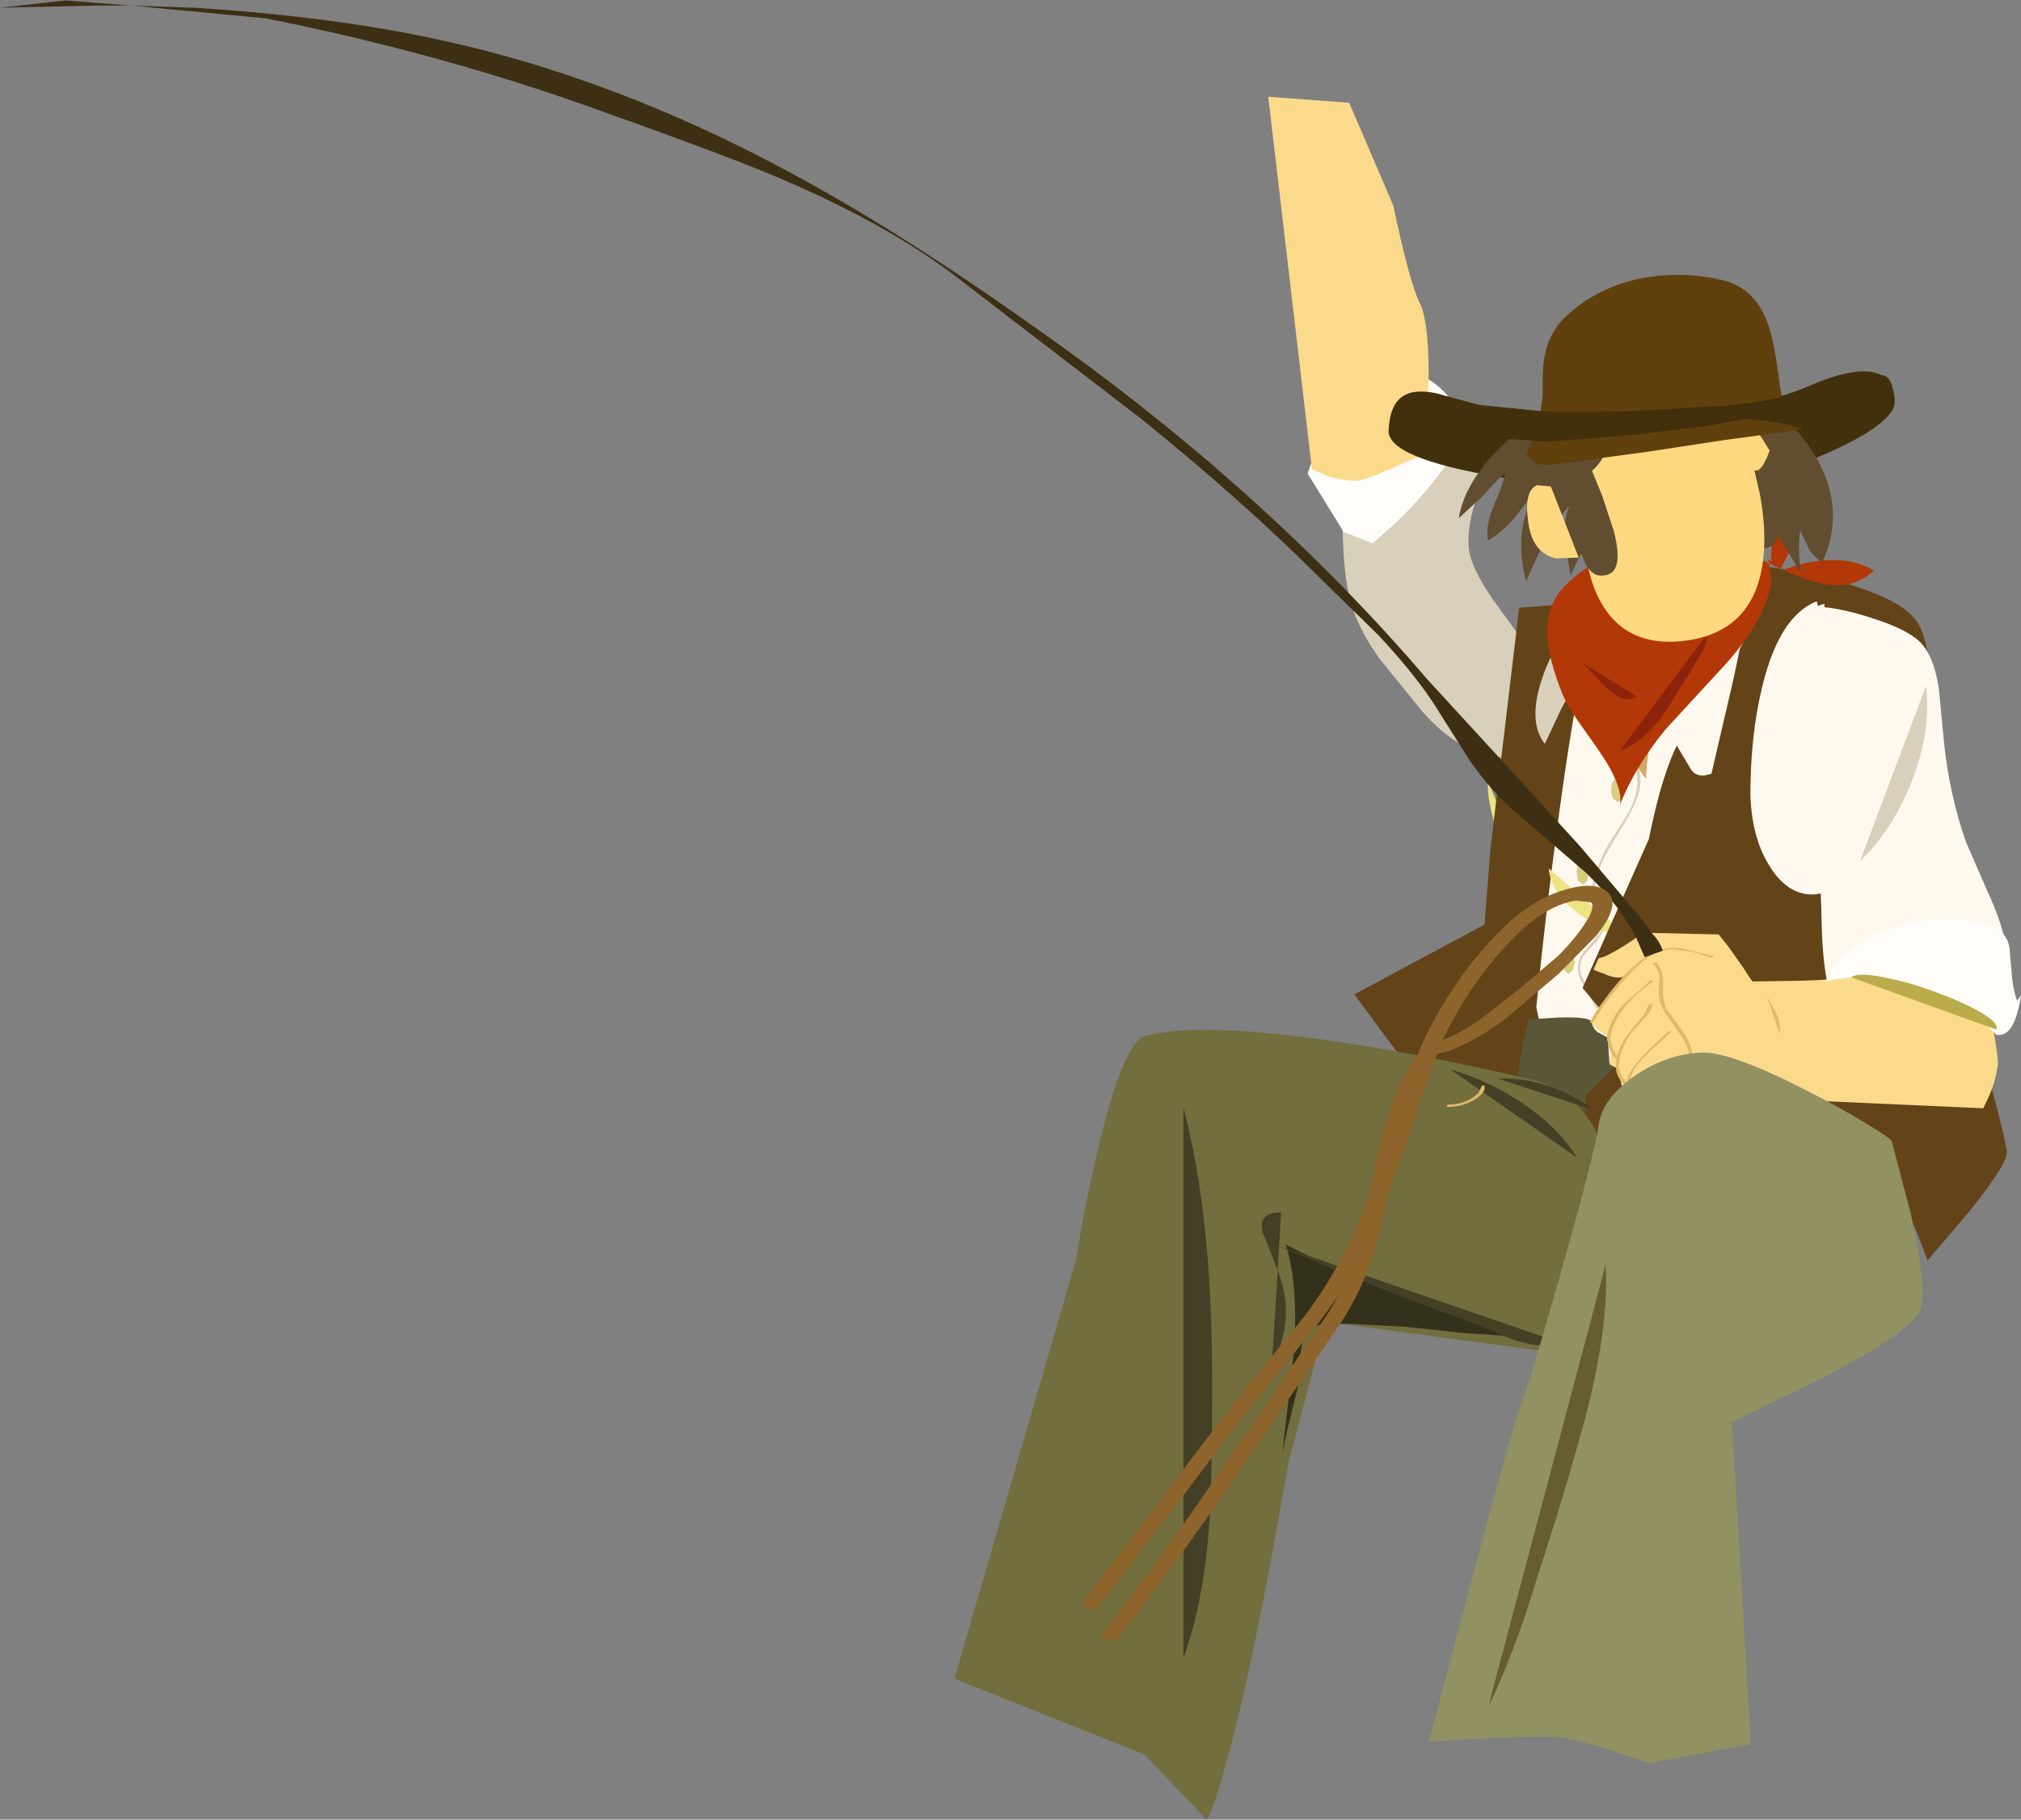 <?xml version="1.0" encoding="UTF-8" standalone="no"?>
<svg xmlns:xlink="http://www.w3.org/1999/xlink" height="212.45px" width="236.0px" xmlns="http://www.w3.org/2000/svg">
  <rect width="100%" height="100%" fill="#808080" stroke="none"/>
  <g transform="matrix(1.0, 0.0, 0.0, 1.0, 0.0, 0.0)">
    <path d="M175.6 99.15 Q173.6 94.25 173.75 91.15 L179.8 106.0 Q177.6 103.9 175.6 99.15" fill="#ede383" fill-rule="evenodd" stroke="none"/>
    <path d="M193.6 68.35 L203.85 69.3 Q213.8 70.5 216.15 71.4 L220.55 73.0 Q222.4 73.75 223.1 75.0 223.55 75.75 224.1 82.65 224.7 89.7 224.95 98.25 225.7 120.8 223.7 127.1 222.6 130.4 216.5 132.3 211.4 133.9 203.5 134.45 196.85 134.85 190.5 134.4 184.55 134.0 183.3 133.2 181.4 132.0 179.65 128.55 L178.3 125.4 179.4 117.6 177.2 116.4 Q175.0 114.9 175.0 113.5 175.0 112.8 176.1 112.0 L178.2 110.65 179.65 109.25 Q180.0 108.4 178.85 107.6 176.65 106.0 176.9 103.0 177.6 99.95 177.45 98.95 177.1 96.5 177.95 86.75 178.9 75.7 180.5 73.9 182.3 71.9 186.65 70.2 190.65 68.55 193.6 68.35" fill="#fff8ee" fill-rule="evenodd" stroke="none"/>
    <path d="M174.3 69.95 L177.85 74.85 Q179.8 77.75 180.0 80.25 180.2 83.1 178.55 84.9 L177.0 86.5 Q176.05 87.45 175.7 88.65 L172.1 87.2 Q169.85 87.2 166.15 83.15 L161.05 76.85 Q158.55 73.35 157.65 70.05 156.95 67.3 156.8 62.55 156.8 61.25 156.1 59.0 L155.0 55.45 Q154.0 51.4 156.95 50.15 158.25 49.55 160.5 49.5 L164.65 49.6 Q169.9 49.8 171.75 47.95 174.1 50.7 173.8 53.25 173.6 54.85 172.3 58.5 171.15 62.15 171.6 64.6 172.1 66.75 174.3 69.95" fill="#d8d0ba" fill-rule="evenodd" stroke="none"/>
    <path d="M162.3 61.65 L160.3 63.45 156.9 62.1 152.7 55.3 153.7 52.35 Q155.15 48.95 157.75 46.45 162.5 41.75 166.75 44.25 168.9 45.55 170.1 47.75 172.25 50.7 166.45 57.35 164.7 59.5 162.3 61.65" fill="#fffdfa" fill-rule="evenodd" stroke="none"/>
    <path d="M173.35 107.95 L174.05 99.1 177.4 70.95 187.4 70.2 Q185.05 72.75 182.0 95.45 180.45 106.8 179.4 117.6 L182.2 130.9 169.65 131.65 158.15 116.1 173.35 107.95" fill="#634318" fill-rule="evenodd" stroke="none"/>
    <path d="M187.4 83.9 L187.5 83.8 187.7 83.8 Q188.05 84.6 189.15 85.8 L190.6 87.7 Q191.95 90.4 191.4 92.45 190.95 94.2 189.15 97.05 187.25 100.05 186.75 101.55 L186.3 103.15 Q186.15 104.1 186.4 104.8 L186.9 105.85 187.3 106.85 Q187.6 107.75 187.4 108.45 L186.55 109.8 185.0 111.5 Q184.3 112.5 184.6 113.7 L185.5 115.7 186.65 117.65 186.55 117.75 186.35 117.7 184.5 114.3 Q183.8 112.2 185.25 110.8 L186.85 108.9 Q187.45 107.8 186.85 106.55 L186.05 104.7 Q185.8 103.7 186.05 102.8 186.8 100.15 188.2 97.95 L189.75 95.55 Q190.65 94.1 190.95 92.95 191.4 91.4 191.05 89.8 190.75 88.2 189.7 86.95 L188.45 85.5 187.4 83.9" fill="#d8d0ba" fill-rule="evenodd" stroke="none"/>
    <path d="M182.45 112.25 L182.65 111.2 Q182.85 110.8 183.15 110.8 L183.65 111.2 183.9 112.25 183.65 113.3 183.15 113.7 182.65 113.3 182.45 112.25" fill="#d8cd7c" fill-rule="evenodd" stroke="none"/>
    <path d="M187.55 108.85 L184.55 106.85 Q181.1 104.3 180.85 101.4 L201.75 119.35 Q195.45 115.9 190.25 111.0 L187.55 108.85" fill="#ede383" fill-rule="evenodd" stroke="none"/>
    <path d="M178.55 119.0 L182.15 118.8 Q185.75 118.7 185.85 119.35 186.0 120.05 186.55 120.5 L187.75 121.15 187.95 124.25 192.5 119.85 200.95 121.05 211.7 122.9 Q212.7 123.2 214.6 122.9 L218.15 122.25 Q222.5 121.5 223.15 122.9 224.2 125.3 225.2 130.85 226.35 137.15 225.6 139.6 224.8 142.35 220.25 146.35 215.75 150.4 213.65 150.2 L176.05 146.55 176.6 138.85 Q177.2 131.3 177.2 128.2 177.2 124.9 177.9 121.6 L178.55 119.0" fill="#5a5738" fill-rule="evenodd" stroke="none"/>
    <path d="M184.55 68.6 L184.55 69.85 Q184.8 68.5 185.8 67.3 186.95 65.85 188.15 66.25 189.35 66.5 189.25 68.35 L188.75 71.25 Q188.05 75.65 187.95 78.3 187.8 82.35 188.75 85.3 187.5 84.25 186.7 82.7 L185.1 79.2 Q183.55 80.3 182.3 82.8 L180.4 86.85 Q178.1 83.95 180.6 77.8 L182.85 72.85 Q184.2 70.0 184.55 68.6" fill="#d8d0ba" fill-rule="evenodd" stroke="none"/>
    <path d="M187.75 78.65 L192.6 80.6 192.75 86.85 192.55 87.65 Q192.3 88.9 192.2 90.9 191.0 89.4 189.55 86.8 L188.3 84.5 187.75 78.65" fill="#cea865" fill-rule="evenodd" stroke="none"/>
    <path d="M211.15 89.25 L211.75 89.7 Q211.9 91.2 212.7 92.1 L214.3 93.9 Q215.65 95.95 217.0 100.35 219.25 108.3 217.6 114.35 216.95 117.3 214.6 119.85 211.75 122.95 209.25 120.6 208.5 120.0 208.4 118.45 L208.55 115.55 Q208.7 113.75 208.5 112.95 208.25 111.75 207.2 111.6 L209.4 106.35 Q210.65 103.4 210.5 100.55 208.55 100.7 209.65 95.95 L210.65 92.1 Q211.2 90.05 211.15 89.25" fill="#d8d0ba" fill-rule="evenodd" stroke="none"/>
    <path d="M206.25 66.15 L208.6 66.5 214.0 67.7 Q222.15 69.8 224.0 72.8 225.85 75.8 226.25 90.55 L226.25 104.65 230.3 118.8 Q234.35 133.2 234.35 134.6 234.35 136.0 229.75 141.7 L225.1 147.15 219.2 132.0 184.8 137.55 185.15 127.95 190.7 122.4 184.8 115.35 192.55 97.95 Q193.05 95.4 193.85 92.4 195.55 86.5 197.4 84.65 199.9 82.15 203.35 75.4 207.05 68.2 206.25 66.15" fill="#634318" fill-rule="evenodd" stroke="none"/>
    <path d="M218.1 94.25 Q217.45 99.8 215.25 102.45 213.25 104.85 210.7 104.35 208.2 103.85 206.45 100.8 204.55 97.6 204.4 92.8 204.4 85.8 205.8 80.1 207.8 71.9 212.15 70.2 L218.1 94.25" fill="#fff8ef" fill-rule="evenodd" stroke="none"/>
    <path d="M213.05 70.9 Q215.35 71.1 218.7 72.2 222.5 73.4 224.1 74.85 225.8 76.45 226.4 80.35 L227.0 86.55 Q227.6 92.6 229.55 98.25 L232.05 104.0 Q233.65 107.45 234.1 109.75 L234.25 111.55 234.55 113.3 Q222.75 113.65 213.85 116.45 212.8 113.5 212.7 107.05 212.6 100.55 211.55 97.65 209.85 100.45 209.4 97.45 209.15 95.25 209.45 92.8 210.7 87.95 210.95 85.1 L210.55 81.55 Q210.15 78.6 210.1 76.95 209.9 71.15 213.05 70.5 L213.05 70.9" fill="#fff8ee" fill-rule="evenodd" stroke="none"/>
    <path d="M203.95 114.6 L210.35 114.5 Q217.1 114.3 219.05 113.5 221.05 112.75 226.75 114.35 L232.1 116.15 232.25 117.3 Q233.35 123.2 233.3 124.15 233.15 125.85 232.35 127.8 L231.6 129.4 202.55 128.1 203.95 114.6" fill="#fbda8b" fill-rule="evenodd" stroke="none"/>
    <path d="M229.55 107.45 Q232.15 107.75 233.35 108.55 234.4 109.25 234.65 110.6 L234.9 113.4 Q235.0 115.35 235.55 116.85 L236.0 116.2 Q235.25 121.25 233.1 120.8 229.35 116.75 223.75 115.05 218.25 113.35 213.2 114.6 215.15 110.6 220.1 108.7 224.55 106.95 229.55 107.45" fill="#fffdfa" fill-rule="evenodd" stroke="none"/>
    <path d="M225.95 115.8 Q229.25 117.0 231.3 118.2 233.5 119.5 233.1 120.2 L216.15 114.1 Q217.0 113.5 219.95 114.1 222.65 114.6 225.95 115.8" fill="#baac4a" fill-rule="evenodd" stroke="none"/>
    <path d="M184.1 101.8 L184.3 100.8 Q184.5 100.35 184.85 100.35 185.15 100.35 185.35 100.8 L185.55 101.8 185.35 102.85 184.85 103.3 184.3 102.85 184.1 101.8" fill="#d8cd7c" fill-rule="evenodd" stroke="none"/>
    <path d="M165.8 35.4 Q167.0 37.9 166.8 45.8 L166.35 53.15 165.2 53.5 Q159.7 56.0 158.75 56.1 157.05 56.25 154.95 55.55 L153.2 54.8 148.1 11.3 157.55 12.0 162.7 24.0 Q164.6 33.0 165.8 35.4" fill="#fbda8b" fill-rule="evenodd" stroke="none"/>
    <path d="M11.35 0.65 L0.0 0.9 7.65 0.05 15.2 0.65 11.35 0.65 M121.1 38.4 Q133.8 47.3 145.2 57.45 157.1 68.1 166.7 79.35 L175.7 89.15 184.5 98.8 191.45 107.0 Q195.6 112.4 196.55 116.1 L195.6 118.8 Q194.45 117.35 193.3 114.6 L191.4 110.15 Q189.5 106.05 185.2 101.9 L177.3 95.1 Q174.25 92.55 171.7 88.9 L167.2 81.8 Q164.75 78.2 160.95 74.15 L153.9 67.25 Q145.2 58.55 133.2 48.85 L111.25 32.0 Q103.45 26.15 91.5 21.0 85.5 18.4 70.3 13.0 52.05 6.35 31.1 2.15 L23.2 1.4 15.3 0.65 15.2 0.65 22.7 0.9 Q35.2 1.7 45.5 3.5 57.3 5.6 67.8 9.3 81.65 14.1 95.45 21.9 106.9 28.3 121.1 38.4" fill="#3d2f13" fill-rule="evenodd" stroke="none"/>
    <path d="M191.95 108.9 L200.7 109.1 201.85 110.55 203.65 113.1 Q204.25 114.15 205.6 115.8 L208.2 118.7 206.35 126.55 204.9 128.55 Q204.4 129.2 200.6 128.0 L196.85 126.65 196.55 128.25 193.25 127.85 Q189.9 127.4 189.4 126.85 L189.1 125.65 189.1 124.9 187.95 124.25 188.25 121.35 187.05 120.55 Q185.8 119.65 185.8 119.15 185.8 118.6 187.9 116.2 L190.05 113.9 189.4 114.1 Q188.5 114.25 187.35 113.7 186.1 113.3 186.1 113.15 L186.7 111.85 Q187.35 111.85 189.7 110.4 L191.95 108.9" fill="#fbda8b" fill-rule="evenodd" stroke="none"/>
    <path d="M196.3 110.7 L200.15 111.65 200.05 111.75 199.8 111.8 197.75 111.15 195.6 110.85 Q194.05 110.8 192.65 111.65 191.6 112.3 190.35 113.65 187.55 116.7 186.05 119.3 L185.85 119.4 185.65 119.4 Q187.05 116.95 188.7 115.0 190.6 112.7 192.6 111.45 194.15 110.5 196.3 110.7" fill="#e0b869" fill-rule="evenodd" stroke="none"/>
    <path d="M196.45 120.35 Q197.5 121.85 197.65 123.15 L197.5 123.3 197.25 123.25 Q197.1 122.0 196.1 120.65 L194.45 118.25 Q193.6 116.85 193.7 115.75 L193.8 114.05 Q193.7 113.2 193.0 112.5 L193.1 112.4 193.4 112.4 Q194.25 113.2 194.2 114.95 194.15 117.0 194.6 117.8 L196.45 120.35" fill="#e0b869" fill-rule="evenodd" stroke="none"/>
    <path d="M192.75 114.45 L193.0 114.45 193.0 114.6 Q190.85 116.2 189.75 117.55 188.15 119.45 188.05 121.4 L187.85 121.55 Q187.65 121.6 187.65 121.45 187.75 119.45 189.4 117.45 L192.75 114.45" fill="#e0b869" fill-rule="evenodd" stroke="none"/>
    <path d="M187.75 121.45 L187.95 121.3 188.15 121.4 Q188.2 122.65 188.95 123.3 L188.9 123.5 188.65 123.55 Q187.8 122.8 187.75 121.45" fill="#e0b869" fill-rule="evenodd" stroke="none"/>
    <path d="M195.25 124.9 L199.45 127.45 Q201.25 128.25 202.35 128.35 L204.05 128.3 Q205.3 128.15 204.6 128.0 L204.7 127.9 Q204.85 127.8 204.95 127.8 L205.15 127.85 205.2 127.9 205.2 128.1 205.05 128.15 Q202.7 129.1 199.7 127.9 L194.9 125.05 195.0 124.95 195.25 124.9" fill="#e0b869" fill-rule="evenodd" stroke="none"/>
    <path d="M192.55 117.3 L192.75 117.2 192.95 117.2 Q193.05 117.75 192.1 118.85 L190.75 120.3 Q189.5 121.85 189.15 123.5 188.7 125.55 190.25 126.6 L190.1 126.7 189.85 126.75 Q188.55 125.8 188.7 124.1 188.8 122.75 189.75 121.2 L191.1 119.5 192.0 118.45 192.55 117.3" fill="#e0b869" fill-rule="evenodd" stroke="none"/>
    <path d="M195.0 120.4 Q195.2 120.4 195.15 120.5 192.95 122.4 191.7 123.75 189.4 126.3 191.2 127.3 L191.05 127.4 190.8 127.45 Q189.0 126.45 191.35 123.85 192.55 122.45 194.75 120.5 L195.0 120.4" fill="#e0b869" fill-rule="evenodd" stroke="none"/>
    <path d="M196.2 126.3 L196.4 126.15 196.6 126.2 Q197.25 128.05 194.55 128.15 192.25 128.2 190.85 127.5 190.7 127.4 190.9 127.35 L191.15 127.3 Q192.45 127.95 194.45 127.95 196.8 127.9 196.2 126.3" fill="#e0b869" fill-rule="evenodd" stroke="none"/>
    <path d="M194.9 125.0 L194.85 125.2 192.85 125.75 192.7 125.6 192.9 125.45 194.65 125.0 194.9 125.0" fill="#e0b869" fill-rule="evenodd" stroke="none"/>
    <path d="M193.9 125.7 L194.05 125.5 194.3 125.55 194.55 126.45 194.35 126.6 194.15 126.45 193.9 125.7" fill="#e0b869" fill-rule="evenodd" stroke="none"/>
    <path d="M206.35 116.3 L207.4 118.3 Q208.0 119.4 207.8 120.7 L206.35 116.3" fill="#e0b869" fill-rule="evenodd" stroke="none"/>
    <path d="M224.9 80.1 Q225.55 85.3 223.25 91.2 221.05 96.85 217.2 100.55 L224.9 80.1" fill="#d8d0ba" fill-rule="evenodd" stroke="none"/>
    <path d="M128.15 134.45 Q131.15 121.65 133.75 120.95 141.0 119.0 161.05 122.4 171.1 124.15 179.65 126.25 190.5 130.6 186.3 144.6 184.2 151.55 179.95 157.7 L154.9 154.35 153.9 157.7 150.45 170.8 Q146.45 194.1 143.25 205.6 141.7 211.35 140.9 212.45 L133.65 204.85 111.45 196.0 125.65 147.1 Q126.65 140.85 128.15 134.45" fill="#726e3d" fill-rule="evenodd" stroke="none"/>
    <path d="M179.9 156.6 L180.1 156.95 Q178.55 156.25 175.7 155.95 L171.05 155.65 164.1 154.9 157.15 154.55 154.2 154.65 Q152.95 154.9 152.35 156.2 151.9 157.0 151.8 158.85 L151.6 161.75 150.35 166.85 149.75 169.6 151.0 158.7 Q151.75 150.5 150.15 145.3 153.15 146.95 158.05 148.75 L166.25 151.6 173.0 154.5 Q177.25 156.35 179.9 156.6" fill="#33301c" fill-rule="evenodd" stroke="none"/>
    <path d="M171.05 154.1 Q161.0 150.6 149.35 145.45 L182.45 156.85 Q180.15 157.55 176.65 156.4 L171.05 154.1" fill="#444025" fill-rule="evenodd" stroke="none"/>
    <path d="M186.65 131.5 Q187.05 128.3 190.85 125.65 194.5 123.1 198.6 122.9 202.05 122.7 211.4 127.55 214.85 129.3 217.8 131.1 220.55 132.75 220.9 133.2 L223.1 141.6 Q225.1 150.55 224.25 152.95 223.35 155.4 212.7 160.95 L202.25 166.05 204.45 203.65 192.5 205.85 188.4 204.45 Q183.9 203.0 181.65 202.8 179.4 202.65 172.9 203.0 L166.85 203.35 171.85 184.5 Q176.95 165.45 177.45 164.4 178.2 162.9 182.15 149.0 186.25 134.55 186.65 131.5" fill="#919162" fill-rule="evenodd" stroke="none"/>
    <path d="M169.35 124.85 Q173.9 126.2 177.7 128.75 181.95 131.6 184.15 135.15 L169.35 124.85" fill="#444025" fill-rule="evenodd" stroke="none"/>
    <path d="M180.8 126.8 Q183.95 127.9 186.1 129.6 L174.95 125.95 Q177.6 125.75 180.8 126.8" fill="#444025" fill-rule="evenodd" stroke="none"/>
    <path d="M140.9 145.5 Q141.55 152.5 141.55 161.9 141.55 173.6 141.2 177.95 140.6 186.85 138.2 193.6 L138.2 129.3 Q140.1 136.6 140.9 145.5" fill="#444025" fill-rule="evenodd" stroke="none"/>
    <path d="M148.5 159.65 L149.2 148.3 Q150.3 151.2 150.15 153.8 150.0 156.45 148.5 159.65 M148.3 146.0 L147.45 143.9 Q146.85 141.55 149.6 141.55 L149.2 148.3 149.05 147.95 148.3 146.0" fill="#444025" fill-rule="evenodd" stroke="none"/>
    <path d="M185.8 162.8 Q184.65 167.7 181.65 177.45 L178.15 188.45 Q176.05 194.6 173.85 199.2 L174.0 198.65 174.1 198.1 187.5 147.65 Q187.85 153.9 185.8 162.8" fill="#665e30" fill-rule="evenodd" stroke="none"/>
    <path d="M166.1 122.4 Q166.6 121.85 167.55 122.05 168.5 122.3 167.85 123.05 165.4 126.0 164.0 130.65 163.3 132.9 162.1 139.1 161.2 143.95 160.1 147.25 158.65 151.4 156.4 154.7 L143.8 173.1 Q136.5 183.7 130.7 191.05 130.25 191.7 129.3 191.45 128.3 191.25 128.9 190.45 134.7 183.1 142.05 172.45 L154.6 154.05 Q156.95 150.65 158.35 145.95 L160.35 137.15 Q161.3 132.25 162.3 129.4 163.75 125.25 166.1 122.4" fill="#8e642d" fill-rule="evenodd" stroke="none"/>
    <path d="M173.15 118.8 L177.55 115.35 181.95 111.6 Q184.35 109.2 185.55 107.05 186.2 105.8 185.8 105.35 L184.0 105.15 Q181.4 105.55 178.6 107.8 176.65 109.4 174.35 112.15 170.55 116.85 168.5 121.4 170.65 120.6 173.15 118.8 M168.65 122.9 L167.8 123.0 165.95 128.25 163.9 134.55 161.25 141.6 Q159.7 145.4 158.0 148.4 156.4 151.3 153.9 154.55 L149.25 160.3 Q145.15 165.3 138.75 173.85 L128.4 187.45 Q127.95 188.05 127.0 187.85 126.05 187.6 126.6 186.85 L136.95 173.2 Q143.35 164.65 147.45 159.7 L152.35 153.65 Q154.9 150.2 156.55 147.1 159.45 141.4 162.25 133.2 L164.2 127.05 Q165.35 123.4 166.45 121.05 169.0 115.85 172.55 111.55 174.7 109.0 176.55 107.4 178.95 105.3 181.4 104.35 185.8 102.65 187.6 104.05 189.45 105.45 186.4 109.25 L182.0 113.7 175.75 119.0 Q172.0 121.75 168.65 122.9" fill="#8e642d" fill-rule="evenodd" stroke="none"/>
    <path d="M188.4 91.15 L188.9 90.75 Q189.2 90.75 189.4 91.15 L189.65 92.2 189.4 93.25 188.9 93.65 188.4 93.25 Q188.15 92.8 188.15 92.2 188.15 91.6 188.4 91.15" fill="#d8cd7c" fill-rule="evenodd" stroke="none"/>
    <path d="M173.0 126.85 L173.15 126.7 173.35 126.75 Q173.55 127.55 172.25 128.35 170.8 129.25 169.05 129.25 L168.9 129.15 169.1 128.95 Q170.8 128.95 172.0 128.15 L172.65 127.6 173.0 126.85" fill="#e0b869" fill-rule="evenodd" stroke="none"/>
    <path d="M190.95 109.2 Q190.1 107.1 190.65 106.55 L190.75 106.55 Q190.95 107.25 192.4 108.5 193.8 109.7 194.15 111.0 L192.05 111.75 190.95 109.2" fill="#3d2f13" fill-rule="evenodd" stroke="none"/>
    <path d="M202.0 65.75 L201.15 65.45 200.3 65.3 200.35 65.3 Q201.4 65.3 202.0 65.75 203.7 66.35 204.2 67.2 204.8 68.25 202.4 79.4 L199.85 90.35 199.0 90.55 Q198.0 90.6 197.5 89.9 L194.55 84.95 Q192.2 80.85 191.95 81.15 192.25 80.25 197.9 73.8 203.05 67.85 202.65 66.65 L202.0 65.75 M198.8 65.45 L198.75 65.85 198.6 65.45 198.8 65.45 198.9 65.0 200.3 65.3 198.8 65.45 M198.75 65.85 L198.85 67.6 Q198.7 68.75 198.15 69.15 L198.75 65.85" fill="#fff8ee" fill-rule="evenodd" stroke="none"/>
    <path d="M191.3 63.95 L200.75 63.7 Q202.25 63.9 204.55 64.9 L206.55 65.75 Q206.4 64.85 206.85 65.65 206.75 64.3 207.0 62.25 207.4 58.45 208.65 57.55 212.25 55.5 210.55 60.6 L208.95 64.45 207.95 66.4 208.2 66.55 Q210.95 65.5 213.35 65.4 216.45 65.25 218.85 66.6 L217.85 67.4 216.6 68.0 Q213.9 69.05 208.7 66.75 L208.2 66.55 207.75 66.7 207.95 66.4 206.9 65.95 207.2 67.25 206.9 65.9 206.55 65.75 206.6 65.95 206.9 67.85 Q206.1 72.45 201.5 77.55 L194.5 85.15 Q190.9 89.55 189.15 94.0 189.65 91.9 186.65 87.55 L184.25 84.15 Q182.95 82.25 182.5 81.15 180.85 77.05 180.7 74.4 180.45 70.55 182.95 68.2 186.15 65.0 191.3 63.95" fill="#b23808" fill-rule="evenodd" stroke="none"/>
    <path d="M197.4 78.45 L194.0 83.8 Q191.7 86.8 189.15 87.65 L198.95 74.55 Q199.75 74.15 198.85 75.95 L197.4 78.45" fill="#8c240c" fill-rule="evenodd" stroke="none"/>
    <path d="M191.1 81.3 Q189.85 82.3 187.7 80.4 L184.8 77.4 191.1 81.3" fill="#8c240c" fill-rule="evenodd" stroke="none"/>
    <path d="M194.85 57.55 Q185.55 57.45 175.1 55.7 162.0 53.5 162.15 50.25 162.3 47.2 163.85 46.25 165.1 45.4 167.65 45.9 L172.8 47.3 178.5 48.55 Q185.0 49.2 194.95 48.35 206.05 47.35 211.05 45.15 216.3 42.85 218.9 43.5 221.3 44.1 221.25 47.05 221.2 48.4 218.35 50.3 215.65 52.05 211.35 53.75 201.6 57.55 194.85 57.55" fill="#422f0c" fill-rule="evenodd" stroke="none"/>
    <path d="M202.7 43.8 Q209.2 48.6 211.95 53.2 215.65 59.4 212.8 65.65 211.9 65.15 211.25 64.1 L210.2 61.95 Q209.9 64.5 210.35 67.0 L208.15 63.35 Q206.85 61.1 205.55 60.3 205.4 61.7 205.4 64.3 205.3 66.65 204.7 68.25 203.5 64.35 200.35 62.35 197.25 60.4 193.2 60.75 188.45 61.0 186.8 62.1 185.05 63.2 183.4 67.25 L182.75 63.1 Q182.55 60.75 183.25 59.05 181.75 60.75 180.4 63.25 179.55 64.8 178.2 67.9 177.45 64.8 177.7 62.3 178.0 59.55 179.5 57.0 L176.95 60.35 Q175.2 62.35 173.75 63.1 173.45 61.35 174.45 59.0 175.65 56.25 175.75 55.2 174.95 55.9 173.1 57.95 L170.35 60.5 Q171.1 55.8 176.45 51.05 181.15 46.85 186.2 45.15 L185.7 45.0 190.1 43.35 Q192.7 42.3 194.2 41.95 198.8 40.9 202.7 43.8" fill="#614d30" fill-rule="evenodd" stroke="none"/>
    <path d="M201.0 42.25 Q203.5 43.75 205.1 46.6 206.55 49.15 207.1 52.4 L206.4 52.45 205.7 52.65 Q207.0 54.8 207.6 58.85 208.3 63.45 206.4 63.95 203.85 64.85 204.0 59.65 L204.35 55.45 204.65 52.35 Q202.1 51.4 200.8 47.8 L199.7 44.75 Q198.9 43.0 197.75 41.85 198.75 41.3 199.55 41.4 200.4 41.45 201.25 42.25 L201.0 42.25" fill="#614d30" fill-rule="evenodd" stroke="none"/>
    <path d="M204.85 54.85 L205.5 57.65 Q206.15 61.1 206.0 64.05 205.5 73.45 197.2 74.75 188.95 76.0 186.1 68.5 185.25 66.15 185.05 63.15 L184.95 60.7 Q184.4 58.75 184.2 55.95 183.8 50.45 185.7 46.5 186.8 44.15 188.95 42.6 191.0 41.1 193.45 40.8 195.95 40.45 198.1 41.5 200.5 42.6 201.95 45.15 L206.65 52.6 Q205.95 54.55 205.3 54.9 L204.95 54.95 204.85 54.85" fill="#ffd880" fill-rule="evenodd" stroke="none"/>
    <path d="M181.1 56.8 L184.35 65.1 181.7 65.2 Q178.9 64.55 178.45 60.9 177.95 57.25 179.5 56.65 L181.1 56.8" fill="#ffd880" fill-rule="evenodd" stroke="none"/>
    <path d="M186.05 44.25 L185.8 44.25 Q186.35 43.3 187.1 42.95 L188.95 42.75 Q188.25 44.2 188.1 46.15 L188.05 49.4 Q188.05 53.2 185.9 54.95 L187.1 57.9 188.45 62.0 Q189.8 67.2 187.05 67.2 185.1 67.35 184.2 62.8 183.35 58.7 183.85 56.25 L183.35 56.35 Q183.1 56.4 183.5 56.0 L183.65 55.8 Q183.1 52.55 183.6 49.7 184.15 46.45 186.05 44.25" fill="#614d30" fill-rule="evenodd" stroke="none"/>
    <path d="M205.9 36.55 Q206.9 38.45 207.5 42.5 207.95 46.0 208.15 46.6 208.6 48.0 210.45 50.15 L201.2 51.4 192.35 52.75 182.0 54.15 Q180.2 54.4 179.55 54.15 178.65 53.9 178.0 52.55 L178.3 53.0 179.55 49.3 Q180.15 47.25 180.15 45.4 180.1 42.6 180.45 41.2 180.9 39.15 182.3 37.5 185.8 33.85 191.15 32.6 196.15 31.5 201.3 32.75 204.45 33.6 205.9 36.55" fill="#60400d" fill-rule="evenodd" stroke="none"/>
    <path d="M199.6 49.7 L190.15 50.85 180.75 51.55 172.0 51.0 167.95 49.55 Q165.05 48.45 164.45 48.8 L165.25 52.55 Q164.05 52.9 163.15 51.6 162.4 50.35 162.55 49.1 162.9 47.0 165.35 46.65 L169.5 46.95 180.4 48.05 Q184.85 48.2 191.4 47.95 L201.6 47.35 Q207.35 46.8 211.5 45.45 L215.95 43.95 220.1 43.85 Q221.45 44.75 220.75 46.95 220.05 49.2 217.5 50.85 214.65 47.25 209.1 47.85 L204.3 48.8 199.6 49.7" fill="#422f0c" fill-rule="evenodd" stroke="none"/>
    <path d="M199.1 49.0 L209.95 46.95 Q210.3 47.15 210.4 48.25 L210.35 50.0 Q207.25 49.05 203.2 48.9 L199.1 49.0" fill="#422f0c" fill-rule="evenodd" stroke="none"/>
  </g>
</svg>
